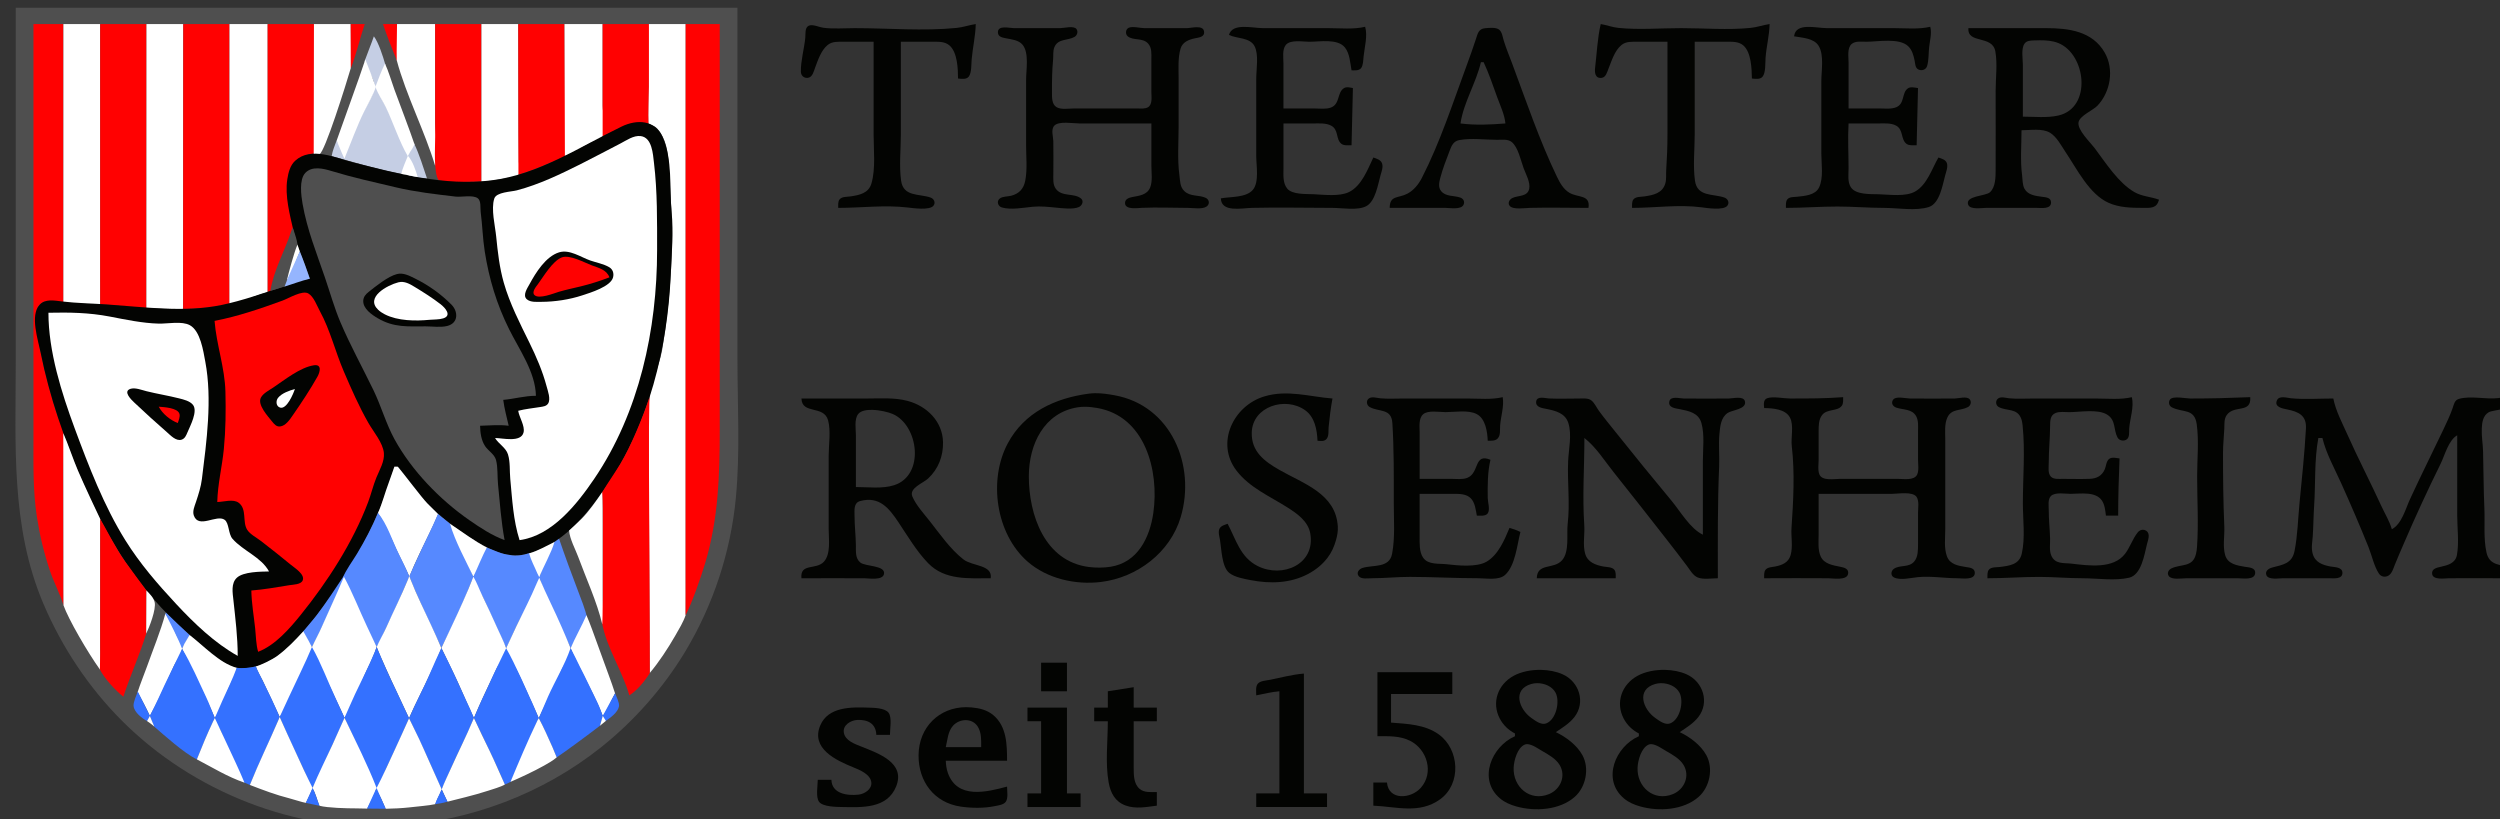 <?xml version="1.0" encoding="UTF-8"?>
<svg xmlns="http://www.w3.org/2000/svg" version="1.1" xmlns:inkscape="http://www.inkscape.org/namespaces/inkscape" xmlns:sodipodi="http://sodipodi.sourceforge.net/DTD/sodipodi-0.dtd" xmlns:svg="http://www.w3.org/2000/svg" viewBox="0 0 323.794 106.072">
  <rect x="0" y="0" width="323.794" height="106.072" fill="#333333" stroke="none"/>
  <!-- Generator: Adobe Illustrator 30.0.0, SVG Export Plug-In . SVG Version: 2.1.1 Build 123)  -->
  <defs>
    <style>
      .st0 {
        fill: #4f4f4f;
      }

      .st1 {
        fill: #5689ff;
      }

      .st2 {
        fill: #3471ff;
      }

      .st3 {
        fill: #fff;
      }

      .st4 {
        fill: #ff0101;
      }

      .st5 {
        fill: #030402;
      }

      .st6 {
        fill: #95b5fe;
      }

      .st7 {
        fill: #c5cee4;
      }
    </style>
  </defs>
  <g id="svg6893" inkscape:export-xdpi="500" inkscape:export-ydpi="500">
    <sodipodi:namedview id="namedview6893" bordercolor="#000000" borderlayer="false" borderopacity="0.25" inkscape:current-layer="svg6893" inkscape:cx="406.5" inkscape:cy="325.5" inkscape:deskcolor="#d1d1d1" inkscape:export-bgcolor="#ffffffff" inkscape:pagecheckerboard="true" inkscape:pageopacity="0.0" inkscape:showpageshadow="false" inkscape:window-height="1001" inkscape:window-maximized="1" inkscape:window-width="1920" inkscape:window-x="-9" inkscape:window-y="-9" inkscape:zoom="1" pagecolor="#000000" showborder="false"/>
    <g>
      <path id="path4" class="st0" d="M2.04,1v45.854c0,10.667-.686,21.361,3.603,31.392,2.406,5.627,5.85,10.803,10.184,15.137,9.122,9.122,22.476,14.48,35.419,13.594,9.667-.662,19.022-4.147,26.63-10.214,4.273-3.407,8.03-7.661,10.855-12.345,3.639-6.032,5.907-12.919,6.575-19.929.565-5.932.206-12.029.206-17.989V1H2.04Z" sodipodi:nodetypes="csccccscscc"/>
      <path id="path14" class="st4" d="M4.333,3.116v53.614c0,3.43-.079,6.828.447,10.229.369,2.385.941,4.761,1.717,7.054.462,1.364,1.345,3.049,1.74,4.43-.017-.953-.002-2.317-.006-3.212l-.011-5.451-.017-8.994c-.003-1.503.217-3.105.028-4.597-.13-1.024-.692-2.003-1.002-2.986-.571-1.814-1.03-3.631-1.508-5.469-.429-1.982-1.018-4.744-1.193-6.168.177-1.487.178-1.896,1.101-2.463.753-.31,1.794.017,2.601.018l-.017-36.002h-3.883Z" sodipodi:nodetypes="ccscccscssscccccc"/>
      <path id="path16" class="st3" d="M8.213,3.116l-.004,36.121c1.585.033,3.197.123,4.777.248l-.012-36.368h-4.762Z" sodipodi:nodetypes="ccccc"/>
      <path id="path17" class="st4" d="M12.975,3.116v36.341c2.006,0,3.985.441,5.988.446l.008-36.787h-5.996Z" sodipodi:nodetypes="ccccc"/>
      <path id="path18" class="st3" d="M18.971,3.116l-.011,36.793,4.751.176.022-36.97h-4.762Z" sodipodi:nodetypes="ccccc"/>
      <path id="path20" class="st4" d="M23.739,3.116l-.022,36.903c2.039,0,4.074-.225,6.023-.672l-.011-36.231h-5.99Z" sodipodi:nodetypes="ccccc"/>
      <path id="path22" class="st3" d="M29.725,3.116l-.011,36.22c1.707-.134,3.298-1.108,4.953-1.477V3.116h-4.942Z" sodipodi:nodetypes="ccccc"/>
      <path id="path23" class="st4" d="M34.667,3.116l.006,34.671c.636.292.877-1.842,1.21-2.75.619-1.69,2.149-3.739,2.188-5.542.058-2.696-1.984-6.986.777-9.031.559-.321,1.186-.466,1.814-.594V3.116h-5.994Z" sodipodi:nodetypes="cccccccc"/>
      <path id="path25" class="st3" d="M40.663,3.116l-.031,16.863c.975.312-.363.168.754-.019.68-.256,3.412-8.956,4.072-11.213-.002-1.839-.002-3.846-.033-5.632h-4.762Z" sodipodi:nodetypes="cccccc"/>
      <path id="path27" class="st4" d="M45.423,3.116l.008,5.733c.6-1.42,1.295-4.258,1.809-5.733h-1.817M49.601,3.116c.514,1.53,1.237,3.374,1.826,4.8.546-1.264-.009-3.431-.009-4.8h-1.817Z" sodipodi:nodetypes="cccccccc"/>
      <path id="path28" class="st3" d="M51.421,3.116c0,1.628-.066,3.163-.039,4.678,1.177,4.456,3.679,9.308,4.98,13.698.618-1.474-.003-4.08-.003-5.678V3.116h-4.938Z" sodipodi:nodetypes="cccscc"/>
      <path id="path29" class="st4" d="M56.362,3.116v14.638c0,1.476-.222,4.586.445,5.583,1.298.311,1.526.247,2.09.248l3.47-.057-.018-20.412h-5.987Z" sodipodi:nodetypes="csccccc"/>
      <path id="path31" class="st3" d="M62.356,3.116v20.392c1.117-.048,2.242-.213,3.332-.465.399-.092,1.204-.037,1.467-.392.285-.385.041-1.274.041-1.722l-.041-3.695-.036-14.117h-4.762Z" sodipodi:nodetypes="cccccccc"/>
      <path id="path33" class="st4" d="M67.124,3.116l.023,19.528c1.419-.449,2.81-.985,4.163-1.587.52-.216,1.48-.363,1.821-.836.285-.397.065-1.135.065-1.591l-.005-3.138-.078-12.376h-5.989Z" sodipodi:nodetypes="cccccccc"/>
      <path id="path34" class="st3" d="M73.114,3.116l.05,17.079c1.174-.338,2.211-1.147,3.301-1.692.449-.225,1.28-.391,1.58-.82.582-.834.008-2.995.008-3.985V3.116h-4.938Z" sodipodi:nodetypes="ccccscc"/>
      <path id="path35" class="st4" d="M78.052,3.116v14.539c2.131-.856,3.58-1.62,5.97-1.62l.066-12.918h-6.036Z" sodipodi:nodetypes="ccccc"/>
      <path id="path37" class="st3" d="M84.048,3.116v8.113c0,1.304-.107,3.501-.04,4.799.553.321.76.215,1.181.701.506.584.862,1.343,1.065,2.084.374,1.365.337,2.67.469,4.056.106,2.768.37,5.572.324,8.322-.082,4.927-.534,9.572-1.307,14.252-.429,2.142-1.502,4.369-1.677,6.525-.314,3.886-.032,7.917-.016,11.816l.094,23.394c1.175-1.373,2.38-3.214,3.332-4.876.468-.817,1.035-1.742,1.33-2.634.027-1.804.006-3.626.006-5.303V3.116h-4.762Z" sodipodi:nodetypes="csccccsccscscsccc"/>
      <path id="path39" class="st4" d="M88.806,3.116l-.008,76.572c.858-1.696,1.953-4.813,2.528-6.733,1.719-5.736,1.892-11.361,1.892-17.283V3.116h-4.413Z" sodipodi:nodetypes="cccscc"/>
      <path id="path42" class="st5" d="M113.148,5.409v11.993c0,1.999.279,4.413-.277,6.349-.369,1.286-1.567,1.517-2.721,1.688-.43.064-1.101.009-1.406.382-.236.289-.177.759-.181,1.104,2.99,0,6.019-.401,8.994-.05.707.084,2.857.395,3.345-.232.316-.405.056-.903-.373-1.055-1.485-.524-3.526-.065-3.821-2.19-.267-1.931-.033-4.047-.033-5.996V5.409h4.056c.768,0,1.607-.064,2.233.468,1.045.889,1.108,3.023,1.118,4.294.458.037,1.086.161,1.406-.27.364-.491.306-1.605.358-2.199.134-1.529.497-3.051.529-4.585-.832.122-1.629.415-2.469.499-4.321.432-8.883.03-13.227.03-1.332,0-2.734.123-4.056-.051-.522-.069-1.385-.5-1.884-.26-.523.252-.393,1.077-.439,1.545-.139,1.431-.593,2.968-.574,4.399.007.504.393.874.92.802.591-.08.754-.86.927-1.321.374-.993.766-2.22,1.611-2.922.597-.496,1.356-.429,2.084-.429h3.88Z"/>
      <path id="path47" class="st5" d="M207.324,3.116c-.427,1.794-.504,3.803-.728,5.643-.076.627-.014,1.443.866,1.322.522-.072.684-.735.85-1.145.422-1.043.792-2.352,1.691-3.098.596-.496,1.354-.429,2.083-.429h3.88v11.993c0,1.544-.055,3.049-.16,4.585-.041.582.046,1.195-.116,1.764-.37,1.286-1.568,1.517-2.721,1.688-.43.064-1.1.009-1.406.382-.236.289-.178.759-.182,1.104,2.972,0,6.042-.463,8.994-.075.713.093,2.846.433,3.346-.207.316-.405.055-.903-.374-1.055-1.485-.524-3.525-.065-3.82-2.19-.268-1.931-.033-4.047-.033-5.996V5.409h4.056c.767,0,1.607-.064,2.233.468,1.042.887,1.092,3.025,1.118,4.294.457.037,1.086.161,1.406-.27.392-.526.319-1.74.362-2.376.102-1.477.496-2.927.526-4.409-.832.122-1.63.415-2.469.499-2.942.294-6.037.03-8.994.03-2.667,0-5.458.236-8.113-.03-.785-.079-1.52-.368-2.293-.499h0Z"/>
      <path id="path67" class="st5" d="M149.125,15.991v5.467c0,.878.173,1.987-.157,2.819-.387.974-1.41,1.069-2.309,1.241-.453.087-1.011.283-.944.86.094.805,1.63.564,2.176.541,2.025-.089,3.976.004,5.996.007.659.001,1.825.218,2.392-.181.449-.316.35-.906-.126-1.124-.891-.408-1.971-.123-2.755-.865-.59-.558-.545-1.32-.644-2.063-.276-2.075-.102-4.257-.102-6.349v-6.173c0-1.256-.107-2.657.252-3.877.25-.85,1.069-1.166,1.864-1.332.533-.112,1.327-.17,1.168-.941-.167-.814-1.646-.379-2.226-.376-1.822.009-3.645.003-5.467,0-.568,0-1.519-.27-2.04-.054-.422.174-.489.825-.146,1.108.728.601,1.919.149,2.638.935.513.561.429,1.364.429,2.067v4.233c0,.589.165,1.552-.409,1.935-.374.25-.929.18-1.355.181h-8.289c-.653,0-1.665.183-2.243-.181-.626-.394-.575-1.292-.578-1.935-.007-1.425.011-2.817.146-4.233.049-.515-.038-1.09.161-1.579.469-1.153,1.734-.839,2.614-1.342.337-.192.502-.697.245-1.026-.358-.458-1.596-.111-2.109-.109-1.999.01-3.998.01-5.996,0-.585-.003-2.064-.419-2.064.529,0,.588.544.685,1.007.779.746.152,1.674.216,2.192.848.865,1.054.452,3.271.452,4.545v8.465c0,1.493.176,3.115-.109,4.585-.205,1.057-.783,1.686-1.831,1.957-.446.115-1.109.068-1.481.367-.438.353-.219,1.001.272,1.147,1.19.353,2.82.025,4.03-.09,1.012-.096,1.995.021,2.998.116.805.077,2.208.261,2.958-.076.402-.181.68-.761.284-1.097-.904-.769-2.494-.174-3.287-1.289-.388-.547-.307-1.283-.307-1.917,0-1.41.032-2.823-.003-4.233-.014-.598-.336-1.52.134-2.01.596-.62,2.427-.283,3.219-.283h9.347Z"/>
      <path id="path85" class="st5" d="M159.178,4.527c1.02.494,2.686.304,3.295,1.429.59,1.091.232,3.006.232,4.214v10.053c0,1.225.407,3.369-.443,4.369-.875,1.029-2.918.871-4.142,1.098.061,1.858,2.668,1.266,4.056,1.232,3.468-.085,6.921.003,10.405.003,1.25,0,3.263.377,4.391-.232,1.173-.635,1.501-2.825,1.832-4,.131-.461.372-1.072.189-1.548-.18-.462-.702-.597-1.122-.745-.734,1.548-1.527,3.697-3.174,4.484-1.247.596-3.233.33-4.585.271-.961-.042-2.751.067-3.403-.739-.578-.714-.477-1.748-.477-2.605v-5.82h3.88c.751,0,1.592-.079,2.284.277,1.025.529.58,1.777,1.347,2.363.34.26.906.18,1.307.181l.176-7.407c-.365-.064-.815-.202-1.159.012-.905.563-.485,2.033-1.667,2.503-.63.25-1.448.131-2.113.131h-4.056v-5.82c0-.722-.188-1.812.307-2.413.594-.721,2.213-.409,3.044-.409,1.339,0,3.661-.444,4.612.745.633.792.674,1.999.855,2.958.393-.005.951.064,1.231-.283.28-.349.284-1.052.326-1.481.123-1.222.547-2.693.206-3.88-1.52.362-3.204.176-4.762.176h-8.465c-1.372,0-3.976-.723-4.409.882Z"/>
      <path id="path99" class="st5" d="M232.367,4.704c1.063.2,2.554.217,3.185,1.244.723,1.177.342,3.249.342,4.576v9.347c0,1.343.307,3.156-.291,4.401-.494,1.029-1.882,1.102-2.883,1.213-.397.044-.947-.009-1.229.336-.236.288-.178.76-.182,1.104,2.24,0,4.473-.179,6.702-.176,1.995.002,3.991.176,5.996.176,1.746,0,4.15.428,5.816-.115,1.413-.46,1.776-2.869,2.118-4.117.123-.45.369-1.08.219-1.548-.152-.469-.69-.6-1.099-.745-.848,1.455-1.457,3.506-2.998,4.393-1.261.726-3.354.4-4.762.366-1.056-.026-2.919.075-3.573-.89-.462-.683-.307-1.677-.307-2.459,0-1.933-.113-3.893,0-5.82h3.88c.742,0,1.594-.086,2.273.277.975.521.584,1.792,1.353,2.363.347.258.906.18,1.312.181l.176-7.407c-.395-.046-.951-.21-1.307.038-.831.578-.374,1.982-1.522,2.449-.638.26-1.436.157-2.109.157h-4.056v-5.996c0-.712-.206-1.844.409-2.363.485-.409,1.296-.283,1.884-.283,1.492,0,4.263-.535,5.428.578.515.493.704,1.214.839,1.891.079.394.067.929.49,1.127.443.209.979.023,1.122-.448.226-.742.18-1.671.263-2.443.095-.889.369-1.768.146-2.645-1.52.362-3.204.176-4.762.176h-8.642c-1.397,0-4.026-.769-4.233,1.058h0Z"/>
      <path id="path117" class="st5" d="M193.271,3.605c-.338-.009-.686.028-.934.051-.839.076-.949.698-1.18,1.401-.37,1.126-.762,2.24-1.173,3.351-1.797,4.861-3.46,10.023-5.829,14.638-.422.82-1.046,1.603-1.875,2.038-1.197.629-2.273.174-2.293,1.841,2.421,0,4.816-.012,7.231,0,.596.003,2.019.264,2.335-.406.194-.412-.021-.789-.422-.931-.813-.288-1.883-.089-2.488-.849-.393-.494-.249-1.136-.102-1.694.312-1.201.774-2.369,1.215-3.527.245-.643.487-1.23,1.229-1.371,1.545-.293,3.362-.04,4.935-.04.594,0,1.376-.121,1.871.283.85.693,1.18,2.426,1.554,3.421.284.75.884,1.815.714,2.637-.217,1.058-1.43.836-2.173,1.195-.362.174-.652.62-.37,1,.413.558,2.024.294,2.636.279,2.54-.062,5.037.003,7.584.003.268-1.748-1.339-1.292-2.467-1.956-.785-.462-1.243-1.304-1.628-2.1-2.259-4.698-3.97-9.757-5.79-14.638-.37-.995-.788-1.982-1.098-2.998-.136-.445-.205-1.106-.603-1.406-.212-.159-.541-.213-.879-.221h0ZM191.805,8.054h.353c.695,1.485,1.21,3.048,1.773,4.585.399,1.087.933,2.193,1.049,3.351-1.965.155-3.855.248-5.82,0,.404-2.74,2.021-5.241,2.645-7.936Z"/>
      <path id="path122" class="st5" d="M254.942,3.645c-.157,2.085,3.095.855,3.487,2.998.295,1.609.041,3.48.041,5.114,0,3.41.016,6.82,0,10.229-.005.929.005,2.251-.746,2.922-.564.505-3.249.438-2.808,1.61.254.674,1.764.406,2.319.406h6.525c.587,0,1.887.207,1.887-.696,0-.657-.696-.677-1.181-.742-.824-.109-1.824-.23-2.261-1.041-.273-.506-.236-1.194-.31-1.754-.249-1.897-.074-3.907-.074-5.82,1.122,0,2.705-.283,3.7.328.877.537,1.441,1.661,2.002,2.494,1.476,2.192,3.065,5.459,5.585,6.581,1.384.616,2.924.649,4.409.649,1.053,0,1.806.093,2.116-1.058-1.044-.391-2.187-.411-3.174-.975-2.093-1.197-3.755-3.829-5.18-5.726-.554-.736-2.256-2.337-2.072-3.333.157-.848,1.88-1.54,2.457-2.15,1.693-1.793,2.173-4.702.936-6.862-1.601-2.797-4.695-3.174-7.605-3.174h-10.053ZM264.211,5.218c.807-.004,1.617.054,2.371.355,3.603,1.441,4.407,8.4,0,9.391-1.464.329-3.093.145-4.585.145v-6.702c0-.764-.247-2.084.208-2.745.272-.395.769-.413,1.203-.426.266-.008.535-.017.804-.018Z"/>
      <path id="path161" class="st7" d="M48.423,4.704c-.334.987-.756,1.97-1.185,3.173.097,1.155,1.458,2.324,1.23,3.529-.189,1.002-.914,2.093-1.373,2.998-.842,1.661-1.862,3.504-2.376,5.291l-.11.129c-.205-.492-.744-1.161-1.013-1.621-.248.69-.535,1.318-.641,2.021,2.977.799,5.989,1.752,8.994,2.293.304-.73.902.507,1.98.729,1.135.193-.081-.308,1.387-.103-.468-1.383-1.024-3.223-1.686-4.561l-.799,1.289c-.821-1.972-1.809-3.879-2.7-5.82-.376-.819-1.087-1.743-1.206-2.645-.13-.98.865-2.07.989-3.016-.315-1.096-.875-2.861-1.492-3.686Z" sodipodi:nodetypes="ccccccccccccccccc"/>
      <path id="path423" class="st3" d="M47.318,7.699c-.792,2.435-2.877,8.095-3.717,10.513.486,1.221,1.005,2.339,1.005,2.339.741-1.779,1.703-4.432,2.582-6.148.464-.906,1.166-2.129,1.484-3.142-.347-.946-.951-2.593-1.355-3.563Z" sodipodi:nodetypes="cccccc"/>
      <path id="path447" class="st3" d="M49.866,8.244c-.384.728-.936,2.164-1.242,3.001.357,1.008.962,1.847,1.34,2.629.96,1.984,1.74,4.448,2.851,6.352.569-1.08.393-.564.877-1.518-.589-1.76-1.97-5.363-2.615-7.127-.361-.988-.756-2.378-1.212-3.338Z" sodipodi:nodetypes="ccccccc"/>
      <path id="path719" class="st5" d="M40.134,36.096c-1.29.03-2.325.665-3.527,1.053-2.641.853-5.206,1.794-7.936,2.357-4.809.991-9.968.257-14.814-.075-1.924-.132-3.907-.162-5.82-.387-.959-.113-2.189-.379-2.922.443-1.243,1.396-.185,4.534.135,6.132,1.164,5.821,3.097,11.308,5.432,16.754,3.172,7.396,7.303,14.079,13.403,19.45,1.269,1.117,2.542,2.189,3.88,3.225.829.642,1.744,1.361,2.822,1.467,3.791.372,6.726-2.572,8.98-5.272,5.002-5.992,9.235-13.257,11.301-20.811h.353c.635,1.243,1.667,2.296,2.571,3.351,2.235,2.608,5.052,4.792,8.01,6.523,1.867,1.092,3.783,1.97,5.996,1.498,4.696-1.002,8.043-5.19,10.602-8.903,5.449-7.907,7.861-17.861,8.275-27.336.119-2.713.37-5.419.111-8.135-.296-3.113.138-6.752-1.155-9.678-.987-2.236-3.328-2.323-5.313-1.365-5.478,2.643-10.755,6.233-16.931,6.982-6.012.729-12.022-.865-17.812-2.331-2.244-.568-5.478-2.117-7.546-.217-.661.607-.884,1.546-1.018,2.4-.336,2.137.334,4.623.806,6.702.483,2.125,1.441,4.107,2.114,6.173h0Z" sodipodi:nodetypes="cccccccscscccccccsccccsccscc"/>
      <path id="path806" class="st3" d="M67.117,53.203c.127.846.896,1.963.693,2.803-.325,1.351-2.74.725-3.692.724.46.773,1.398,1.239,1.673,2.119.312.998.199,2.143.297,3.172.253,2.661.384,5.372,1.205,7.936,4.213-.57,7.449-4.67,9.666-7.936,5.843-8.609,8.147-19.357,8.147-29.629,0-3.75.042-7.564-.403-11.287-.136-1.139-.236-3.288-1.716-3.479-.928-.12-1.86.564-2.643.965-1.709.876-3.396,1.788-5.114,2.647-2.677,1.339-5.382,2.648-8.289,3.415-.749.198-2.647.215-2.922,1.064-.441,1.363.106,3.506.246,4.912.201,2.011.43,4.045.987,5.996.771,2.7,2.085,5.25,3.319,7.76.887,1.805,1.703,3.696,2.222,5.644.16.599.562,1.66.196,2.237-.227.358-.672.394-1.051.456-.95.155-1.887.24-2.822.482h0Z"/>
      <path id="path949" class="st3" d="M52.832,20.173c-.296.71-.668,1.602-.882,2.343l2.149.417c-.248-.86-.665-2.094-1.267-2.76Z" sodipodi:nodetypes="cccc"/>
      <path id="path1050" class="st0" d="M65.354,69.957c-.445-2.391-.611-4.816-.852-7.231-.1-.998-.003-2.197-.262-3.159-.198-.735-.998-1.165-1.407-1.78-.513-.769-.634-1.744-.653-2.645,1.28-.026,2.419-.162,3.704,0-.255-1.115-.559-2.214-.705-3.351,1.438-.125,2.767-.529,4.233-.529-.066-3.076-2.159-5.973-3.483-8.642-1.606-3.235-2.587-6.501-3.146-10.053-.269-1.707-.303-3.412-.527-5.114-.065-.493.076-1.415-.357-1.759-.623-.494-2.129-.142-2.892-.232-2.612-.308-5.195-.597-7.76-1.205-2.776-.658-5.557-1.265-8.289-2.1-1.066-.326-2.548-.699-3.426.25-.802.866-.533,2.914-.345,3.987.586,3.347,1.797,6.331,2.889,9.523.659,1.927,1.222,3.949,2.016,5.82,1.269,2.989,2.873,5.893,4.288,8.818.995,2.057,1.626,4.353,2.724,6.349,2.243,4.078,5.872,7.815,9.667,10.454,1.413.983,2.963,2.006,4.585,2.596M49.129,21.811l.176.176-.176-.176Z"/>
      <path id="path1554" class="st0" d="M37.704,29.989c-.819,2.517-2.29,5.069-2.681,7.681l1.916-.582c-.002-1.808,1.398-3.283,1.586-5.049.074-.693-.401-1.916-.608-2.566l-.213.516Z" sodipodi:nodetypes="cccscc"/>
      <path id="path1568" class="st3" d="M38.524,31.69c-.423.955-1.137,3.628-1.378,4.644.288-.324.974-1.745,1.14-2.332s.37-.882.546-1.438" sodipodi:nodetypes="ccsc"/>
      <path id="path1575" class="st6" d="M38.825,32.546c-.61,1.487-1.428,3.057-1.973,4.569,1.111-.335,2.099-.73,3.278-1.019-.373-1.102-.867-2.49-1.305-3.55Z" sodipodi:nodetypes="cccc"/>
      <path id="path1577" class="st5" d="M72.408,32.684c-1.721.534-3.018,2.628-3.825,4.117-.282.52-.941,1.451-.344,1.965.478.411,1.293.329,1.876.328,1.754-.006,3.623-.288,5.291-.837,1.059-.349,3.701-1.139,3.999-2.344.129-.522-.034-1.028-.498-1.305-.715-.426-1.659-.592-2.443-.865-1.248-.433-2.692-1.482-4.056-1.059Z"/>
      <path id="path1588" class="st4" d="M78.934,35.919c-.377-.996-1.368-1.202-2.293-1.553-.948-.36-2.877-1.416-3.877-1.028-1.198.465-2.353,2.454-3.092,3.463-.223.304-.84,1.02-.459,1.406.587.596,2.537-.23,3.196-.422.938-.274,1.875-.464,2.822-.697,1.269-.312,2.485-.699,3.704-1.169h0Z"/>
      <path id="path1648" class="st5" d="M51.421,35.494c-1.172.3-2.742,1.573-3.693,2.328-.358.284-.647.622-.679,1.097-.073,1.05,1.111,1.852,1.903,2.314,2.085,1.215,3.875,1.036,6.173,1.036.883,0,1.96.166,2.819-.056,1.457-.377,1.399-1.884.528-2.759-1.39-1.397-2.996-2.535-4.758-3.401-.701-.345-1.487-.765-2.293-.559h0Z"/>
      <path id="path1676" class="st3" d="M51.598,36.564c-1.453.374-4.313,1.941-2.626,3.551.254.243.551.436.863.596,1.688.865,3.988.884,5.82.707.58-.056,1.18-.008,1.744-.182,1.174-.362.253-1.376-.334-1.832-1.06-.823-2.205-1.541-3.35-2.237-.643-.391-1.339-.801-2.116-.601h0Z"/>
      <path id="path1716" class="st4" d="M27.789,41.563c.243,3.081,1.332,6.068,1.408,9.171.061,2.471.034,4.95-.204,7.407-.221,2.285-.805,4.584-.852,6.878.83-.007,2.07-.438,2.782.106,1.096.839.436,2.48,1.103,3.506.38.586,1.214,1.004,1.759,1.427,1.306,1.013,2.609,2.03,3.88,3.087.482.401,1.889,1.26,1.53,2.046-.24.526-1.224.52-1.706.599-1.622.266-3.301.562-4.938.691.034,1.647.325,3.301.5,4.938.106.987.101,2.049.382,2.998,2.187-.829,4.063-2.983,5.502-4.762,3.486-4.311,6.79-9.435,8.75-14.638.394-1.046.641-2.139,1.068-3.174.397-.963,1.073-2.096.968-3.174-.13-1.333-1.351-2.741-2.001-3.88-1.229-2.152-2.225-4.428-3.201-6.702-1.082-2.52-1.764-5.365-3.075-7.76-.383-.699-.798-1.914-1.521-2.326-.774-.441-2.543.642-3.314.924-2.877,1.052-5.807,2.052-8.818,2.636h0Z"/>
      <path id="path1862" class="st3" d="M6.273,40.505c0,4.999,1.686,10.335,3.407,14.991,1.805,4.881,3.787,10.033,6.544,14.462,1.885,3.027,4.19,5.69,6.611,8.289,2.305,2.474,4.974,5.042,7.952,6.702,0-2.437-.299-4.811-.558-7.231-.099-.926-.332-2.177.458-2.899.851-.779,3.053-.782,4.157-.805-1.017-1.875-3.361-2.657-4.736-4.235-.544-.625-.427-2.033-1.014-2.455-1.039-.745-3.358,1.202-3.988-.549-.205-.571.095-1.217.274-1.755.329-.992.643-1.956.773-2.998.605-4.863,1.352-10.307.438-15.167-.26-1.384-.627-3.973-1.993-4.73-1.036-.574-2.884-.182-4.038-.211-2.096-.051-4.293-.52-6.349-.914-2.706-.518-5.212-.551-7.936-.494h0Z"/>
      <path id="path2042" class="st5" d="M40.66,47.31c-1.78.265-3.824,1.914-5.287,2.895-.517.346-1.273.72-1.579,1.287-.501.929.921,2.439,1.455,3.111.258.325.553.68,1.013.634.757-.076,1.305-.942,1.695-1.505,1.099-1.585,2.207-3.258,3.153-4.938.336-.596.616-1.642-.45-1.484Z"/>
      <path id="path2103" class="st5" d="M16.882,50.366c-.991.338.134,1.412.503,1.763,1.375,1.306,2.805,2.597,4.232,3.845.48.42,1.2,1.21,1.917.967.412-.14.581-.551.735-.92.349-.837,1.389-2.753.722-3.588-.397-.497-1.201-.687-1.786-.836-1.399-.356-2.83-.58-4.233-.929-.596-.148-1.479-.511-2.089-.302Z"/>
      <path id="path2112" class="st3" d="M38.194,50.381c-.722.208-1.7.541-2.185,1.151-.3.378-.275,1.087.265,1.257.862.27,1.727-1.799,1.921-2.408Z"/>
      <path id="path2143" class="st5" d="M141.854,50.926c-.28.003-.561.021-.842.059-4.342.577-8.351,2.417-10.496,6.451-2.523,4.747-1.54,11.691,2.562,15.29,2.534,2.223,6.215,3.054,9.521,2.648,4.692-.577,8.968-3.821,10.328-8.415,1.984-6.701-1.256-14.438-8.564-15.764-.832-.151-1.669-.278-2.509-.268ZM140.532,52.684c.513.003,1.022.065,1.539.152,6.245,1.054,8.087,8.134,7.305,13.594-.459,3.204-2.026,6.423-5.542,6.977-.9.142-1.918.144-2.822.027-5.725-.746-7.768-6.77-7.76-11.765.007-4.103,1.96-8.231,6.349-8.917.313-.049.622-.069.93-.067Z"/>
      <path id="path2147" class="st5" d="M159.001,67.841c-.362.128-.832.239-1.038.603-.239.422-.022,1.069.053,1.513.193,1.158.22,3.486,1.211,4.26.704.55,1.914.758,2.773.923,2.51.482,5.102.421,7.407-.795.992-.523,1.839-1.205,2.525-2.095.534-.695.866-1.453,1.102-2.293.164-.578.272-1.16.236-1.764-.249-4.257-4.43-5.537-7.568-7.333-1.957-1.12-3.64-2.375-3.578-4.836.086-3.399,4.385-4.713,6.926-2.884,1.237.89,1.528,2.509,1.59,3.942.419.04.914.123,1.203-.27.296-.402.192-1.027.238-1.494.12-1.237.272-2.481.499-3.704-2.999-.237-5.819-1.17-8.818-.275-4.014,1.198-6.362,6.045-3.61,9.622,1.706,2.217,4.313,3.31,6.608,4.771,1.248.794,2.659,1.78,2.94,3.341.72,3.997-3.584,5.866-6.82,4.233-2.251-1.136-2.796-3.433-3.88-5.467h0Z"/>
      <path id="path2198" class="st5" d="M196.919,68.899c-.46-.232-.915-.386-1.411-.529-.647,1.556-1.466,3.52-2.998,4.393-1.282.73-3.689.486-5.114.318-1.016-.12-2.406.101-3.069-.842-.534-.757-.459-1.931-.459-2.811v-5.467c1.469,0,2.94-.007,4.409,0,.758.004,1.649-.005,2.219.582.556.572.635,1.493.78,2.239.418-.001,1.113.103,1.404-.283.344-.458.014-1.471.007-2.01-.019-1.62-.023-3.358.353-4.938-2.176-.912-1.391,1.704-3.002,2.338-.631.249-1.446.131-2.113.131h-4.056v-5.996c0-.723-.159-1.82.443-2.363.628-.566,2.123-.283,2.908-.283,1.197,0,2.959-.321,4.049.257,1.141.606,1.367,2.281,1.418,3.447.423-.005.956.05,1.28-.283.406-.417.286-1.131.323-1.657.085-1.209.538-2.507.337-3.704-1.467.35-3.083.176-4.585.176h-8.289c-.993,0-2.011.064-2.998-.03-.443-.042-1.086-.27-1.481.035-.379.294-.265.888.127,1.101,1.227.668,2.813.14,2.935,2.068.217,3.464.183,6.93.183,10.405,0,2.146.18,4.407-.217,6.525-.356,1.904-2.464,1.412-3.829,1.839-.439.137-.841.597-.504,1.053.33.447,1.25.282,1.728.282,1.656,0,3.289-.179,4.938-.176,2.929.005,5.876.176,8.818.176,1.023,0,2.658.311,3.48-.429,1.33-1.198,1.563-3.922,1.988-5.567h0Z"/>
      <path id="path2205" class="st5" d="M199.035,74.895h10.229c-.004-.345.055-.815-.182-1.104-.302-.371-.977-.336-1.406-.416-1.023-.19-2.049-.551-2.369-1.655-.332-1.152-.035-2.516-.116-3.703-.259-3.78.016-7.513.016-11.287,1.513,1.178,2.584,2.92,3.774,4.409,2.337,2.923,4.638,5.873,6.947,8.818.868,1.107,1.727,2.226,2.571,3.351.377.502.769,1.23,1.376,1.481.735.303,1.832.106,2.615.106,0-4.825-.041-9.65.169-14.462.062-1.405-.097-2.831.037-4.233.093-.98.173-2.077,1.037-2.698.571-.409,2.499-.48,2.268-1.511-.169-.76-1.555-.379-2.1-.376-1.94.009-3.882.022-5.82,0-.527-.006-1.72-.367-1.873.377-.171.822.785.889,1.344,1,1.187.236,2.443.477,2.811,1.798.429,1.538.187,3.355.187,4.938v9.523c-1.645-.783-2.917-3.024-4.07-4.409-2.474-2.969-4.908-5.977-7.323-8.994-.7-.874-1.414-1.739-2.074-2.645-.3-.412-.543-.969-.929-1.305-.439-.38-1.115-.283-1.652-.283-1.291,0-2.591.049-3.88-.007-.49-.021-1.55-.368-1.661.383-.111.756.78.861,1.309.967,1.185.236,2.45.544,2.857,1.832.483,1.533.041,3.376-.028,4.938-.118,2.682.257,5.445-.058,8.113-.162,1.387.261,3.597-.73,4.722-1.095,1.242-3.208.287-3.275,2.332h0Z"/>
      <path id="path2221" class="st5" d="M228.488,52.85c1.111.023,2.762.119,3.346,1.238.526,1.008.101,2.591.233,3.7.406,3.446.201,7.131-.035,10.582-.078,1.133.201,2.427-.116,3.527-.282.978-1.102,1.3-2.016,1.479-.39.076-.958.079-1.229.415-.236.29-.178.759-.182,1.104,2.779,0,5.524-.034,8.289,0,.635.008,2.402.314,2.578-.551.138-.672-.483-.829-.991-.933-.951-.194-2.106-.351-2.555-1.34-.384-.848-.266-1.914-.266-2.818v-5.291h9.523c.787,0,2.667-.346,3.169.409.349.524.182,1.463.182,2.06v4.056c-.004.723.011,1.633-.481,2.223-.704.847-1.841.417-2.637.956-.397.269-.469.89,0,1.123.831.412,2.242.043,3.118-.04,1.712-.163,3.407.146,5.114.146.621,0,2.24.283,2.24-.697,0-.651-.698-.684-1.182-.763-.975-.159-2.03-.331-2.423-1.365-.407-1.071-.222-2.4-.222-3.525v-11.64c0-.904-.118-1.971.266-2.818.543-1.194,1.728-.851,2.675-1.366.346-.188.492-.672.228-.998-.362-.445-1.436-.115-1.935-.109-1.938.023-3.88.01-5.82,0-.568-.003-1.892-.392-2.217.232-.228.435.065.816.473.953.906.305,2.037.139,2.57,1.126.309.569.233,1.298.233,1.921v3.704c0,.572.134,1.365-.106,1.9-.376.83-1.811.569-2.54.569h-7.407c-.753,0-2.339.307-2.716-.555-.238-.545-.106-1.333-.106-1.914v-3.704c.004-.705-.004-1.506.451-2.093.647-.832,1.973-.446,2.541-1.185.233-.303.178-.775.182-1.131-2.294.181-4.573.176-6.878.176-.82,0-2.19-.305-2.949-.04-.538.188-.444.831-.402,1.275h0Z"/>
      <path id="path2240" class="st5" d="M257.411,74.895c2.24,0,4.473-.179,6.702-.176,1.878.002,3.755.176,5.644.176,1.876,0,4.167.358,5.996-.069,1.603-.375,1.979-2.988,2.316-4.34.129-.517.48-1.352-.081-1.731-.386-.262-.838-.144-1.115.2-.66.821-.989,1.911-1.635,2.763-1.511,1.993-4.672,1.55-6.892,1.287-1.049-.124-2.217.109-2.691-1.109-.25-.643-.116-1.44-.132-2.115-.032-1.238-.175-2.457-.175-3.704,0-.547-.145-1.406.282-1.834.531-.531,1.855-.283,2.54-.283,1.272,0,3.266-.354,4.081.892.358.548.423,1.296.504,1.93h1.587c0-2.482.071-4.936.176-7.407-.4-.047-.949-.207-1.312.038-.416.282-.418.949-.601,1.372-.374.858-1.069,1.204-1.966,1.233-1.173.037-2.353.005-3.527.003-.469,0-1.116.082-1.481-.283-.427-.428-.282-1.287-.282-1.834,0-1.59.166-3.167.176-4.762.005-.652.011-1.372.716-1.657.518-.209,1.206-.106,1.753-.106,1.386,0,3.718-.441,4.931.328,1.157.734.778,1.946,1.34,2.967.203.368.705.478,1.079.302.529-.249.392-1.007.425-1.48.092-1.299.658-2.788.337-4.056-1.467.35-3.083.176-4.585.176h-8.289c-.993,0-2.011.064-2.998-.03-.434-.041-1.071-.269-1.457.035-.369.292-.302.886.102,1.099,1.063.562,2.407.099,2.915,1.542.099.279.143.587.173.881.335,3.284.03,6.751.03,10.053,0,2.085.326,4.486-.145,6.525-.328,1.415-1.601,1.553-2.854,1.713-.436.056-1.095-.022-1.406.357-.236.288-.178.76-.182,1.104h0Z"/>
      <path id="path2249" class="st5" d="M291.448,51.439c-2.587.111-5.16.177-7.76.176-.578,0-2.227-.371-2.614.109-.261.326-.162.83.201,1.022,1.427.753,2.951.079,3.243,2.22.296,2.166.051,4.516.051,6.702,0,3.035.196,6.144-.016,9.171-.021.296-.062.592-.129.882-.414,1.794-1.894,1.291-3.18,1.894-.376.176-.624.62-.344.999.386.522,1.693.283,2.257.282h6.702c.635,0,2.194.282,2.226-.697.025-.714-.841-.705-1.344-.791-1.03-.176-2.208-.357-2.545-1.511-.332-1.141-.056-2.525-.108-3.703-.139-3.173-.169-6.339-.169-9.523,0-1.072.122-2.109.169-3.174.026-.592-.049-1.228.314-1.74.968-1.361,3.199-.168,3.044-2.316h0Z"/>
      <path id="path2259" class="st5" d="M300.266,56.73h.529c.474,1.995,1.573,3.954,2.414,5.82,1.233,2.734,2.425,5.508,3.547,8.289.432,1.074.727,2.515,1.369,3.471.273.407.831.491,1.243.227.455-.291.619-.935.809-1.406.384-.947.797-1.883,1.199-2.822,1.474-3.438,3.069-6.872,4.719-10.229.559-1.138,1.025-3.06,2.159-3.704v10.405c0,1.633.256,3.507-.041,5.114-.194,1.049-1.166,1.305-2.076,1.509-.499.112-1.233.251-1.132.938.12.816,1.624.558,2.19.551,2.183-.026,4.34,0,6.525,0,.543,0,1.725.216,2.007-.406.187-.412-.055-.793-.446-.931-1.351-.477-2.848-.226-3.24-2.014-.399-1.823-.187-3.791-.268-5.644-.108-2.469-.111-4.932-.171-7.407-.025-1.008-.213-1.982-.168-2.998.035-.782.153-1.656.885-2.092.635-.378,3.437-.303,2.878-1.557-.27-.605-1.16-.34-1.654-.282-1.607.189-3.541-.347-5.09.106-.54.158-.63.709-.792,1.179-.333.961-.781,1.903-1.219,2.822-1.425,2.999-2.922,5.977-4.309,8.994-.571,1.243-1.076,3.219-2.347,3.88-.305-1.058-.898-2.001-1.356-2.998-1.439-3.135-3.035-6.196-4.439-9.347-.681-1.525-1.446-2.933-1.788-4.585-1.804,0-3.672.141-5.467-.03-.524-.05-1.54-.39-1.831.262-.39.874.728,1.063,1.302,1.179,1.471.298,2.547.757,2.453,2.469-.178,3.233-.524,6.476-.836,9.7-.198,2.046-.24,4.15-.642,6.173-.326,1.648-1.527,1.769-2.908,2.141-.436.118-.94.445-.739.98.245.649,1.61.408,2.143.406,2.002-.01,3.993,0,5.996,0,.568,0,1.711.159,1.711-.697,0-.765-1.002-.724-1.534-.823-1.041-.193-2.011-.537-2.317-1.655-.215-.787-.046-1.503.009-2.293.088-1.292.088-2.588.176-3.88.199-2.91.011-5.944.545-8.818h0Z"/>
      <path id="path2275" class="st5" d="M114.927,51.598c-.889-.02-1.783.017-2.661.017h-8.465c.069,2.106,2.899.819,3.451,2.822.376,1.366.076,3.172.076,4.585v9.523c0,1.249.301,3.177-.606,4.192-1.008,1.129-3.115.141-2.922,2.157,2.718,0,5.407-.013,8.113,0,.635.003,2.398.316,2.579-.547.24-1.146-2.418-.955-3.068-1.492-.662-.548-.561-1.423-.57-2.193-.016-1.295-.176-2.577-.176-3.88,0-.696-.132-1.651.716-1.884,2.49-.684,3.758.923,4.986,2.766,1.184,1.775,2.346,3.748,3.837,5.284,2.162,2.226,5.241,1.947,8.097,1.947.274-1.769-2.374-1.54-3.527-2.438-1.711-1.333-3.039-3.275-4.372-4.969-.756-.961-1.76-2.042-2.245-3.174-.469-1.095,1.383-1.732,2.025-2.326,1.339-1.237,1.986-2.931,1.944-4.729-.062-2.676-2.086-4.664-4.583-5.334-.857-.23-1.741-.307-2.63-.327ZM112.988,53.086c.994.025,2.088.296,2.628.529,3.367,1.453,4.208,7.949.176,9.23-1.526.485-3.356.234-4.938.234v-6.702c0-.798-.239-2.103.307-2.766.342-.414,1.054-.545,1.826-.526Z"/>
      <path id="path2365" class="st4" d="M84.116,51.45c-.857,2.583-2.391,6.328-3.777,8.631-.694,1.152-1.683,2.561-2.368,3.704.049.817.083,1.563.083,2.293v11.111c0,1.146-.28,2.361-.077,3.492.575,3.203,2.649,6.246,3.532,9.382.936-.602,1.903-1.684,2.651-2.89.03-1.518-.105-26.033-.105-26.033v-5.82c0-.896.046-2.585.061-3.869h0Z" sodipodi:nodetypes="cscscsccccsc"/>
      <path id="path2381" class="st4" d="M20.558,52.674c.499.935,1.485,1.735,2.469,2.116.112-.356.33-.815.214-1.194-.239-.783-2.008-.867-2.683-.922Z"/>
      <path id="path2918" class="st3" d="M8.196,56.107l.017,15.437v4.585c0,.86.003,1.019.012,2.273.632,1.796,3.108,6.067,4.733,8.336.099-.882.017-2.001.017-2.849v-12.522c0-1.244,0-2.846.017-4.118-.505-1.058-1.992-4.208-2.898-6.295-.581-1.339-1.26-3.415-1.898-4.848Z" sodipodi:nodetypes="ccsccscscsc"/>
      <path id="path3205" class="st3" d="M51.085,60.448c-.445,1.306-1,2.719-1.407,4.042-.173.563-.458,1.372-.733,1.973.834,1.238,1.696,3.142,2.324,4.552.471,1.057,1.211,2.424,1.754,3.674.721-1.843,1.882-4.15,2.762-5.967.285-.589.63-1.324.967-2.124-.434-.443-1.047-1.034-1.421-1.419-.708-.731-3.138-3.961-3.801-4.734-.499.018.057-.005-.446.003h0Z" sodipodi:nodetypes="ccccccccccc"/>
      <path id="path3521" class="st3" d="M77.997,63.74c-.749,1.098-1.678,2.433-2.606,3.388-.471.484-1.197,1.138-1.685,1.586.069,1.057.857,2.525,1.162,3.359,1.01,2.763,2.476,5.936,3.139,8.8.07-1.363.045-3.294.045-4.567v-8.465c0-1.179.006-2.81-.055-4.1Z" sodipodi:nodetypes="cccccssc"/>
      <path id="path3741" class="st1" d="M48.952,66.43c-.764,1.838-1.692,3.584-2.716,5.291-.499.832-1.505,2.206-1.825,3.097.401.852.918,1.575,1.265,2.371.95,2.176,1.91,4.561,3.106,6.61.514-.623.748-1.478,1.098-2.201.677-1.4,1.347-2.807,1.969-4.233.363-.833.769-1.751,1.167-2.694-.381-.937-.93-2.058-1.375-2.95-.848-1.701-1.473-3.823-2.689-5.291Z" sodipodi:nodetypes="cccccccccc"/>
      <path id="path3758" class="st1" d="M56.728,66.558c-.796,1.911-1.794,3.8-2.637,5.692-.323.724-.773,1.663-1.082,2.39.333.889.648,1.605.983,2.372.674,1.545,1.371,3.068,2.105,4.585.35.723.711,1.558,1.071,2.327,1.01-1.963,2.098-4.325,2.996-6.383.355-.814.692-1.763,1.16-2.823-.404-.889-2.635-6.091-3.03-6.881-.487-.425-.875-.668-1.566-1.278h0Z" sodipodi:nodetypes="cscccccccc"/>
      <path id="path3884" class="st4" d="M12.982,67.215l-.007,13.676v3.704c0,.678-.014,1.446-.035,2.117.571,1.165,2.007,2.699,3.034,3.526.882-2.706,2.138-5.481,2.966-8.181.039-.855.032-1.888.032-2.753,0-.833-.006-1.677-.001-2.821-.408-.528-1.895-2.576-2.742-3.727-1.148-1.56-2.832-4.892-3.246-5.542Z" sodipodi:nodetypes="ccscccscccc"/>
      <path id="path3903" class="st3" d="M58.283,67.839c.651,2.26,2.047,4.798,3.03,6.856.757-1,1.432-2.552,1.78-3.759-1.688-.858-3.283-2.098-4.81-3.097Z" sodipodi:nodetypes="cccc"/>
      <path id="path4097" class="st1" d="M71.781,70.217c-.809,1.387-1.559,2.743-1.841,4.325-.652-.666-.66-3.188-1.507-2.868-.619.234-1.69.387-2.389.206-1.081-.105-1.959-.571-2.982-.962-.563.989-1.272,2.786-1.788,3.85-.586,1.208.918,1.776,1.284,2.596.94,2.11,2.416,5.339,3.001,6.594.489-.9.97-2.117,1.429-3.067.905-1.871,2.056-3.448,2.632-5.448l.32-.372c.988,2.901,2.671,6.12,3.983,8.888l.25-.423c.499-1.198,2.156-1.831,1.868-3.468-.175-.995-.846-2.665-1.196-3.586-.843-2.216-1.675-4.456-2.435-6.702l-.628.437Z" sodipodi:nodetypes="ccsccscccccccsccc"/>
      <path id="path4153" class="st3" d="M68.528,71.672c.253.925.692,1.683,1.058,2.565l.256.517c.531-1.368,1.569-3.152,1.974-4.558-1.029.492-2.177,1.171-3.288,1.476Z" sodipodi:nodetypes="ccccc"/>
      <path id="path4878" class="st1" d="M44.561,74.541c-1.096,1.655-2.327,3.532-3.527,5.116-.456.602-1.323,1.577-1.8,2.163.427.772.775,1.505,1.175,1.987,1.093-2.05,2.106-4.32,3.052-6.443.352-.791,1.61-2.104,1.1-2.823Z" sodipodi:nodetypes="cccccc"/>
      <path id="path4909" class="st3" d="M44.443,74.954c-.893,2.146-1.866,4.16-2.796,6.291-.354.812-.841,1.674-1.251,2.583-.021.898.91,2.085,1.287,2.884.932,1.999,1.988,4.214,2.937,6.255,1.326-1.641,1.965-4.317,2.905-6.211.391-.788,1.003-2.118,1.257-2.965-.417-.883-.892-1.904-1.279-2.723-.954-2.021-1.861-4.361-2.955-6.361M61.313,74.693c-.813,2.095-1.84,4.343-2.799,6.374-.402.851-.947,2.025-1.345,2.861.47.935.952,1.997,1.345,2.783.975,1.951,1.957,4.4,2.867,6.281.556-1.356,2.016-4.507,2.96-6.457.385-.795,1.511-1.717,1.213-2.58-.297-.86-.768-1.774-1.107-2.535-.659-1.479-1.342-2.951-2.046-4.409-.349-.723-.622-1.517-1.088-2.318h0Z" sodipodi:nodetypes="csccccccccscsccsccc"/>
      <path id="path4932" class="st3" d="M52.832,75.072c-.857,2.09-1.878,4.11-2.797,6.173-.385.863-.912,1.742-1.247,2.551.336.895.84,1.99,1.185,2.763.897,2.014,2.284,4.903,3.007,6.465.633-1.509,1.853-3.834,2.781-5.864.466-.938,1.004-2.16,1.412-3.198-.393-.956-.894-2.036-1.288-2.895-.912-1.987-1.909-3.958-2.7-5.996l-.175-.469M69.554,75.46c-.857,2.042-1.721,3.665-2.659,5.608-.416.862-.858,1.893-1.337,2.884-.289.597.948,1.961,1.337,2.76.931,1.912,1.792,3.879,2.672,5.823l.212.479c.946-2.023,2.14-4.397,3.037-6.41.365-.82,1.409-1.829,1.069-2.691-.32-.812-.771-1.852-1.124-2.668-.897-2.076-2.05-4.326-2.919-6.415l-.288.631Z" sodipodi:nodetypes="csccccccccccsccccsccc"/>
      <path id="path5013" class="st3" d="M18.962,76.475l-.026,5.589c.389-.781,1.325-3.167,1.09-4.082-.159-.617-.639-1.069-1.064-1.507h0Z" sodipodi:nodetypes="ccccc"/>
      <path id="path5111" class="st3" d="M21.421,79.472c-.636,2.329-1.586,4.611-2.395,6.886-.338.948-.897,2.304-1.204,3.299.567.994,1.146,2.093,1.596,3.081,1.021-1.858,2.158-4.363,3.056-6.38.334-.75.979-1.471,1.102-2.307.088-.599-.442-1.257-.68-1.749-.458-.95-.797-2.011-1.476-2.83h0Z" sodipodi:nodetypes="cccccscc"/>
      <path id="path5112" class="st1" d="M21.481,79.335l-.069.154c.445.825,1.785,3.45,2.166,4.533.451-.787.697-1.216.992-1.753-.81-.737-2.312-2.183-3.089-2.935Z" sodipodi:nodetypes="ccccc"/>
      <path id="path5133" class="st3" d="M75.953,79.673c-.539,1.283-1.517,3.012-2.049,4.285.359.984,1.009,2.17,1.443,3.039.938,1.878,1.962,3.771,2.727,5.736.593-.716,1.083-2.051,1.588-2.931-.225-.715-.569-1.688-.829-2.384-.504-1.348-.974-2.708-1.477-4.056-.39-1.047-.894-2.543-1.402-3.687Z" sodipodi:nodetypes="cccccccc"/>
      <path id="path5223" class="st3" d="M39.284,81.765c-1.055,1.146-2.119,2.266-3.382,3.196-.624.459-2.083,1.172-2.771,1.358.189.58.654,1.357.875,1.804.643,1.303,1.6,3.42,2.217,4.736.2-.347,5.26-6.935,4.189-9.027-.637-1.245-.213-.401-1.127-2.066Z" sodipodi:nodetypes="cccccsc"/>
      <path id="path5247" class="st3" d="M24.548,82.247c-1.049,1.806-.434.66-.969,1.797.925,1.85,3.453,7.044,4.247,8.953.759-1.128,1.253-2.712,1.82-3.946.377-.82.878-1.647,1.038-2.543-2.406-.695-4.251-2.843-6.136-4.26Z" sodipodi:nodetypes="cccccc"/>
      <path id="path5335" class="st2" d="M23.587,84.027c-1.002,2.116-2.1,4.25-3.053,6.388-.34.763-.68,1.385-1.14,2.312.375.87.299.744.53,1.342,1.363,1.17,3.952,3.513,5.578,4.283.655-1.572,1.519-3.793,2.321-5.355-.337-.804-.716-1.841-1.087-2.626-.949-2.009-1.996-4.456-3.149-6.344Z" sodipodi:nodetypes="cscccccc"/>
      <path id="path5341" class="st2" d="M40.404,83.801c-.871,2.091-2.024,4.378-2.97,6.438-.35.763-.937,2.025-1.213,2.623.363.843.69,1.569,1.016,2.315.648,1.485,1.362,2.944,2.053,4.409.371.786.63,1.798,1.188,2.472,1.041-1.791,1.782-3.963,2.696-5.823.446-.907,1.003-2.223,1.448-3.266-.366-.799-.803-1.794-1.162-2.554-.951-2.014-1.918-4.635-3.057-6.614h0Z" sodipodi:nodetypes="cccccccccc"/>
      <path id="path5343" class="st2" d="M56.402,85.586c-.873,1.98-1.026,2.418-1.972,4.323-.477.96-1.017,2.124-1.454,3.119.807,1.683,1.72,3.639,2.422,5.169.505,1.1,1.296,3.071,1.809,4.044.803-1.859,1.91-4.333,2.813-6.182.418-.856,1.003-2.15,1.363-3.063-.314-.762-.691-1.634-1.073-2.404-.679-1.461-1.313-2.954-2.034-4.417-.361-.733-.73-1.507-1.114-2.245M65.37,84.34c-.956,1.944-1.691,3.512-2.529,5.369-.454.909-1.122,2.474-1.46,3.286.445.937.878,1.876,1.282,2.711.925,1.912,1.892,3.954,2.707,5.914.606-.276.479-.202.82-.398.496-1.183,2.427-5.567,2.941-6.75.216-.497.495-1.169.646-1.457-.096-.236-.821-2.004-1.207-2.776,0,0-1.889-4.348-3.016-6.28M73.899,83.94c-.726,2.131-2.01,4.243-2.926,6.298-.355.797-.88,2.063-1.192,2.776.366.71,1.723,3.553,2.318,5.085,1.044-.692,4.291-3.083,5.624-4.121.207-.737.131-.374.36-1.221-.316-.887-.536-1.45-.933-2.245-.695-1.394-1.288-2.713-2.041-4.153-.374-.815-.814-1.63-1.209-2.418h0Z" sodipodi:nodetypes="cccsccccscccccccsccccsccccccc"/>
      <path id="path5351" class="st2" d="M48.527,84.461c-.794,1.91-1.651,3.555-2.534,5.425-.412.873-1.039,2.344-1.374,3.085.282.606.799,1.696,1.184,2.559.94,2.11,1.82,4.586,2.981,6.583.599-.723.893-1.857,1.281-2.703.622-1.355,1.293-2.687,1.885-4.056.36-.832.641-1.432,1.03-2.326-.441-.989-1.158-2.458-1.617-3.479-.867-1.735-1.836-3.97-2.581-5.759l-.256.671Z" sodipodi:nodetypes="ccccccccccc"/>
      <path id="path5426" class="st5" d="M134.84,85.83v3.704h3.351v-3.704h-3.351Z"/>
      <path id="path5460" class="st2" d="M30.661,86.489c-.512,1.397-1.261,2.956-1.868,4.279-.306.666-.664,1.557-.971,2.229-.262.572.531,1.09.775,1.651.515,1.185,1.865,6.217,3.058,6.715.505.211.066.013.715.306.807-1.967,1.761-4.021,2.626-5.963.352-.79.912-2.043,1.229-2.843-.64-1.488-1.467-3.239-2.13-4.564-.239-.479-.746-1.46-.962-1.987-.804.182-1.75.287-2.472.178Z" sodipodi:nodetypes="ccscscccccc"/>
      <path id="path5476" class="st5" d="M199.612,86.761c-1.276-.028-2.577.226-3.574.77-2.033,1.109-2.883,3.451-1.795,5.529.448.854,1.123,1.5,1.972,1.94v.353c-3.028,1.323-4.841,5.598-1.937,8.055.617.524,1.34.823,2.113,1.041,2.42.683,5.619.481,7.568-1.242,1.434-1.268,1.931-3.673,1-5.385-.714-1.313-2.125-2.37-3.453-2.998.854-.576,1.755-1.117,2.4-1.941,1.496-1.915.63-4.593-1.518-5.55-.806-.359-1.782-.551-2.775-.572ZM199.088,88.483c.94-.005,1.954.414,2.385,1.233.598,1.136.078,3.494-1.219,3.98-.654.245-1.423-.361-1.924-.714-1.582-1.116-2.504-3.672,0-4.395.237-.068.495-.103.758-.105ZM197.814,96.381c.641.016,1.464.625,1.927.889.801.458,1.758.986,2.252,1.793.877,1.432.116,3.18-1.37,3.788-2.476,1.013-4.688-.934-4.578-3.442.041-.922.485-2.565,1.436-2.97.103-.044.215-.061.334-.058Z"/>
      <path id="path5481" class="st5" d="M215.66,86.761c-1.276-.028-2.577.226-3.574.77-2.033,1.109-2.883,3.451-1.795,5.529.448.854,1.125,1.5,1.972,1.94v.353c-3.028,1.323-4.841,5.598-1.937,8.055.617.524,1.34.823,2.113,1.041,2.42.683,5.619.481,7.568-1.242,1.434-1.268,1.931-3.673,1-5.385-.714-1.313-2.125-2.37-3.453-2.998.854-.576,1.755-1.117,2.4-1.941,1.496-1.915.63-4.593-1.518-5.55-.806-.359-1.782-.551-2.775-.572ZM215.136,88.483c.94-.005,1.954.414,2.385,1.233.598,1.136.078,3.494-1.219,3.98-.654.245-1.423-.361-1.924-.714-1.582-1.116-2.504-3.672,0-4.395.237-.068.495-.103.758-.105ZM213.863,96.381c.641.016,1.464.625,1.927.889.801.458,1.758.986,2.252,1.793.877,1.432.116,3.18-1.37,3.788-2.476,1.013-4.688-.934-4.578-3.442.041-.922.485-2.565,1.436-2.97.103-.044.215-.061.334-.058Z"/>
      <path id="path5504" class="st5" d="M178.401,87.064v8.289c1.453,0,2.892-.077,4.233.596,2.215,1.111,3.122,4.144,1.374,6.098-1.284,1.436-4.159,1.647-4.372-.698h-1.764v2.998c2.973.128,5.954,1.116,8.642-.818,2.79-2.007,2.529-6.477-.176-8.417-1.792-1.285-4.063-1.357-6.173-1.523v-3.704h7.936v-2.822h-9.7Z"/>
      <path id="path5521" class="st5" d="M162.705,90.062c.995-.193,1.987-.449,2.998-.529v13.227h-2.998v1.764h9.171v-1.764h-2.998v-15.52c-1.478.118-2.956.52-4.409.811-.47.094-1.266.112-1.582.527-.287.376-.181,1.04-.181,1.483h0Z"/>
      <path id="path5658" class="st5" d="M143.482,89.533v2.116h-1.764v1.764h1.764c0,2.563-.347,5.412.109,7.936.243,1.349.827,2.476,2.184,2.975,1.313.483,2.72.192,4.056.023v-1.764c-.758,0-1.639.112-2.252-.429-.76-.671-.744-1.817-.746-2.745v-5.996h2.998v-1.764h-2.998v-2.645l-3.351.529Z"/>
      <path id="path5719" class="st2" d="M17.846,89.558c-.159.472-.603,1.39-.545,1.899.096.835,1.142,1.605,1.782,1.956.172-.467.049-.076.348-.659l-1.584-3.196Z" sodipodi:nodetypes="ccccc"/>
      <path id="path5736" class="st2" d="M78.068,92.715c.302.787.135.287.337.698.622-.438,1.629-1.132,1.767-1.94.078-.457-.362-1.263-.505-1.685l-1.599,2.927Z" sodipodi:nodetypes="ccccc"/>
      <path id="path5814" class="st5" d="M107.68,100.997h-1.764c0,.731-.293,2.27.181,2.868.508.639,2.249.646,2.993.659,2.547.043,5.792.235,6.969-2.645,1.266-3.099-2.315-4.307-4.5-5.185-.848-.341-2.108-.766-2.269-1.82-.15-.98.914-1.587,1.74-1.629,1.379-.069,2.422.486,2.469,1.932h1.764c0-.738.291-2.262-.181-2.87-.49-.63-1.924-.634-2.64-.659-2.182-.076-5.17-.122-6.198,2.295-1.274,2.994,2.05,4.538,4.258,5.432.844.342,2.254.903,2.352,1.975.081.878-.892,1.484-1.647,1.568-1.515.169-3.469-.128-3.527-1.921h0Z"/>
      <path id="path5820" class="st5" d="M125.138,91.591c-3.487.007-6.144,2.592-6.169,6.231-.024,3.393,2.019,6.146,5.466,6.649,1.41.205,3.009.223,4.409-.064.432-.089,1.115-.166,1.406-.54.362-.466.181-1.432.181-1.988-2.662.712-6.438,1.661-7.663-1.764-.186-.519-.249-1.041-.273-1.587h7.936c0-2.074-.036-4.442-1.78-5.903-.813-.681-1.778-.902-2.805-1-.239-.023-.475-.034-.708-.033ZM125.11,93.27c.607.012,1.193.286,1.544.867.48.795.426,1.735.426,2.627h-4.585c.232-.94.264-2.034.951-2.784.431-.47,1.057-.721,1.664-.71Z"/>
      <path id="path5841" class="st5" d="M133.076,91.649v1.764h1.764v9.347h-1.764v1.764h6.878v-1.764h-1.764v-11.111h-5.114Z"/>
      <path id="path5942" class="st3" d="M19.409,92.731c-.259.483-.366.656-.366.656,0,0,.487.321.935.707" sodipodi:nodetypes="ccc"/>
      <path id="path5944" class="st3" d="M27.594,93.447c-.753,1.588-1.404,3.172-2.098,4.904,2.021,1.052,3.978,2.269,6.167,3.016-.736-1.794-1.6-3.547-2.409-5.308-.439-.957-.952-2.026-1.43-3.063M36.056,93.264c-1.2,2.809-2.535,5.505-3.694,8.401,1.668.644,3.391,1.3,5.127,1.735.556.139,1.58.492,2.126.587.223-.444.701-1.402.859-1.865.404.567.649,1.692.901,2.239,1.052.278,3.535.34,4.755.339.43,0,1.008.029,1.428.028.249-.529.998-1.746,1.128-2.474.526.718.955,1.81,1.266,2.496.775-.003,2.27-.083,3.056-.177,1.011-.121,2.592-.241,3.357-.421.594-1.439.295-.545.842-1.915-.594-1.293-2.318-5.246-2.926-6.532-.382-.809-.868-1.786-1.302-2.68-.572,1.297-1.277,2.824-1.856,4.091-.777,1.667-1.578,3.483-2.347,4.938-1.164-3.001-2.777-6.179-4.156-9.088-.477,1.04-1.06,2.393-1.543,3.445-.863,1.88-1.798,3.729-2.592,5.639-.743-1.46-1.469-3.055-2.169-4.581-.635-1.383-.481-1.025-1.136-2.473l-.958-2.138M61.264,93.258c-.87,2.09-1.891,4.083-2.813,6.151-.355.796-.965,2.056-1.245,2.828.27.623.506,1.045.749,1.597.949-.249,3.557-.851,5.282-1.427.52-.173,1.629-.488,2.151-.795-.266-.609-.741-1.657-.98-2.203-.622-1.425-1.32-2.834-1.997-4.234-.335-.693-.888-1.885-1.031-2.181M69.62,93.292c-1.286,2.689-2.403,5.332-3.503,7.973,1.071-.459,3.021-1.355,4.352-2.107.438-.247,1.194-.667,1.633-1.065-.185-.438-.378-.934-.551-1.329-.505-1.152-1.203-2.693-1.771-3.75M78.069,92.717l-.361,1.279c.284-.256.474-.365.765-.629l-.404-.65Z" sodipodi:nodetypes="cccccccccccscccccccccccccccccscccccccccsccccccc"/>
      <path id="path6591" class="st2" d="M40.486,102.048l-.879,1.941,1.773.374c-.285-.684-.527-1.627-.895-2.315h0Z" sodipodi:nodetypes="cccc"/>
      <path id="path6616" class="st2" d="M48.6,102.407l-1.058,2.32,2.414.022c-.349-.844-.844-1.847-1.178-2.699l-.177.357M57.207,102.236c-.245.589-.67,1.305-.847,1.92.544-.073,1.074-.173,1.602-.322l-.461-.953-.294-.645Z" sodipodi:nodetypes="cccccccccc"/>
    </g>
  </g>
</svg>